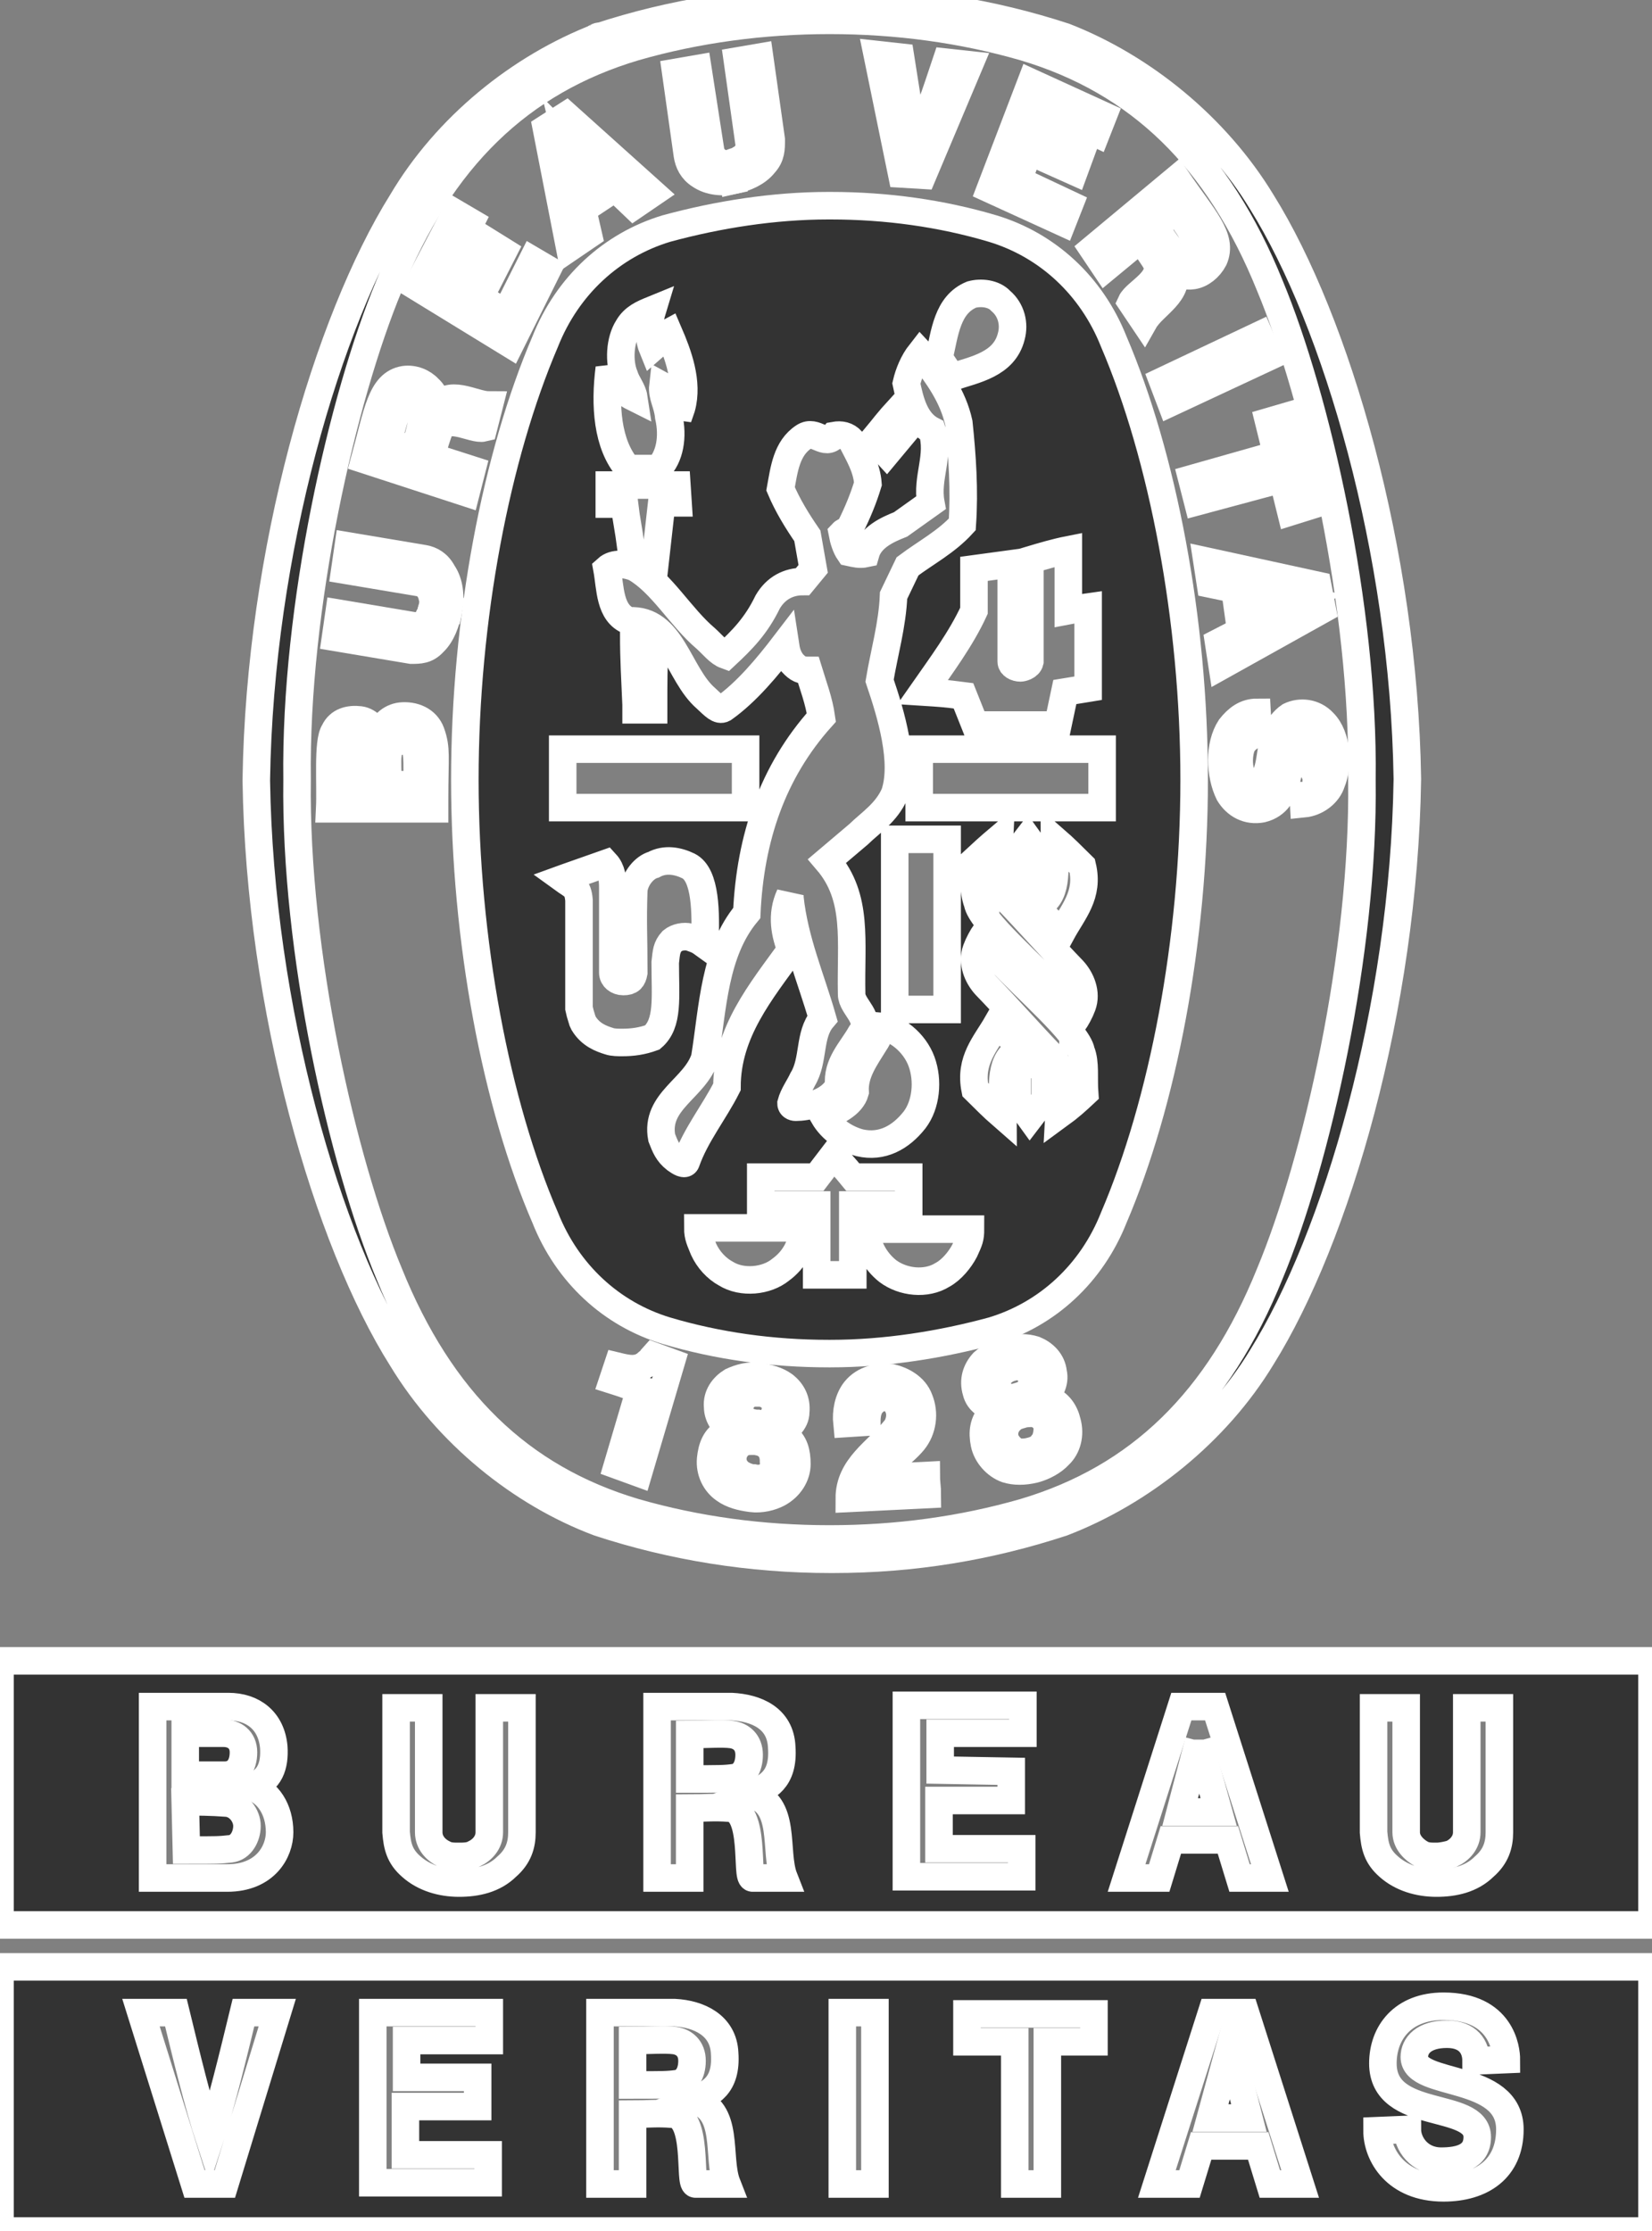 <svg width="60" height="81" viewBox="0 0 60 81" fill="none" stroke="white"
    xmlns="http://www.w3.org/2000/svg">
    <rect x="0" y="0" width="60" height="81" fill="#808080" stroke="none"/>
    <path fill-rule="evenodd" clip-rule="evenodd" d="M24.499 74.085C24.16 74.039 23.526 74.085 22.976 74.085V75.698C24.076 75.698 24.245 75.698 24.584 75.652C24.922 75.606 25.134 75.284 25.134 74.823C25.134 74.362 24.837 74.131 24.499 74.085Z" fill="#333333"/>
    <path fill-rule="evenodd" clip-rule="evenodd" d="M43.54 63.159V63.205V63.159V63.205L42.863 65.787H44.26L43.54 63.205V63.159Z" fill="#333333"/>
    <path fill-rule="evenodd" clip-rule="evenodd" d="M26.573 62.975C26.235 62.928 25.642 62.975 25.05 62.975V64.588C26.15 64.588 26.319 64.588 26.658 64.542C26.996 64.496 27.208 64.173 27.208 63.712C27.208 63.251 26.912 63.021 26.573 62.975Z" fill="#333333"/>
    <path fill-rule="evenodd" clip-rule="evenodd" d="M21.707 1.337C21.58 1.383 21.791 1.291 21.707 1.337V1.337Z" fill="#333333"/>
    <path fill-rule="evenodd" clip-rule="evenodd" d="M45.825 7.33C44.175 4.61 41.509 2.443 38.674 1.337C36.008 0.461 33.131 0 30.211 0C27.292 0 24.414 0.461 21.749 1.337C18.871 2.443 16.206 4.61 14.598 7.33C11.89 11.664 9.436 20.008 9.309 28.306V28.352C9.436 36.651 11.89 45.041 14.598 49.328C16.248 52.048 18.914 54.215 21.749 55.276C24.414 56.151 27.249 56.612 30.169 56.612H30.211H30.254C33.173 56.612 35.924 56.151 38.589 55.276C41.467 54.169 44.175 52.002 45.825 49.282C48.533 44.949 50.987 36.604 51.114 28.306V28.26C50.987 20.008 48.533 11.664 45.825 7.33ZM46.121 46.24C44.259 50.85 41.382 53.662 37.193 54.907C34.95 55.552 32.581 55.875 30.127 55.875C27.672 55.875 25.303 55.552 23.06 54.907C18.871 53.662 15.994 50.85 14.132 46.24C12.44 42.183 10.705 34.576 10.79 28.306C10.705 22.036 12.44 14.43 14.132 10.373C15.994 5.763 18.871 2.95 23.06 1.706C25.303 1.06 27.715 0.738 30.127 0.738C32.581 0.738 34.95 1.06 37.193 1.706C41.382 2.95 44.259 5.763 46.121 10.373C47.813 14.43 49.548 22.036 49.464 28.306C49.548 34.576 47.813 42.183 46.121 46.24Z" fill="#333333"/>
    <path fill-rule="evenodd" clip-rule="evenodd" d="M33.047 15.444C32.75 14.937 33.004 15.398 32.708 14.798L33.047 15.444Z" fill="#333333"/>
    <path fill-rule="evenodd" clip-rule="evenodd" d="M40.451 12.401C39.647 10.373 38.039 8.897 36.051 8.298C34.189 7.745 32.2 7.468 30.169 7.468H30.084C28.096 7.468 26.065 7.791 24.203 8.298C22.214 8.897 20.606 10.373 19.802 12.401C18.025 16.55 16.883 22.451 16.883 28.306C16.883 34.161 18.025 40.108 19.802 44.211C20.606 46.239 22.214 47.715 24.203 48.314C26.065 48.867 28.053 49.144 30.084 49.144H30.169C32.158 49.144 34.189 48.821 36.051 48.314C38.039 47.715 39.647 46.239 40.451 44.211C42.228 40.062 43.371 34.161 43.371 28.306C43.371 22.497 42.228 16.55 40.451 12.401ZM37.066 24.249C37.108 24.249 37.362 24.203 37.405 24.019V20.331C37.87 20.192 38.336 20.054 38.801 19.962V22.175C39.055 22.128 39.182 22.082 39.52 22.036V24.987L38.674 25.125L38.42 26.324H35.416L34.993 25.263C34.273 25.171 34.231 25.171 33.512 25.125C34.189 24.157 34.908 23.189 35.374 22.175V20.653L36.728 20.469C36.728 21.714 36.728 22.682 36.728 24.019C36.728 24.157 36.897 24.249 37.066 24.249ZM35.289 10.695C35.627 10.603 36.093 10.649 36.347 10.926C36.728 11.249 36.855 11.756 36.728 12.217C36.474 13.231 35.416 13.415 34.57 13.692L34.104 13C34.316 12.078 34.4 11.064 35.289 10.695ZM32.708 14.798L33.046 15.444L32.2 16.458C31.989 16.227 31.946 16.181 31.735 15.951C32.158 15.444 32.2 15.352 32.708 14.798ZM22.13 13.369C22.299 13.83 22.553 14.199 23.018 14.43C22.976 14.153 22.764 13.922 22.68 13.646C22.468 13.139 22.511 12.355 22.807 11.894C23.018 11.525 23.357 11.387 23.695 11.249C23.568 11.664 23.526 12.217 23.695 12.632C23.907 12.447 23.949 12.401 24.118 12.217C24.203 12.124 24.203 12.124 24.288 12.078C24.626 12.862 25.007 13.876 24.753 14.798L24.626 15.167C24.584 14.522 24.499 14.245 24.076 14.015C24.034 14.383 24.245 14.66 24.288 15.121C24.457 15.859 24.33 16.596 23.907 17.011H22.807C22.045 16.135 21.96 14.706 22.13 13.369ZM24.626 18.256C24.372 18.256 24.288 18.256 24.034 18.256L23.78 20.515C23.526 20.284 23.23 20.1 22.934 20.008C22.807 19.04 22.764 18.994 22.68 18.302C22.468 18.302 22.384 18.302 22.13 18.302V17.61C23.103 17.61 23.611 17.61 24.584 17.61L24.626 18.256ZM20.437 27.2H27.08V29.32H20.437V27.2ZM23.018 23.004C23.314 22.912 23.568 23.097 23.78 23.281C23.738 24.48 23.738 24.48 23.738 25.77H23.103V25.586C23.061 24.572 23.018 23.973 23.018 23.004ZM22.595 37.849C22.468 37.849 22.257 37.849 22.13 37.803C21.833 37.711 21.453 37.572 21.199 37.157L21.156 37.065L21.114 36.927L21.072 36.789L21.029 36.604V32.686C20.987 32.178 20.818 32.179 20.437 31.902L20.564 31.856L22.003 31.349C22.214 31.579 22.257 31.902 22.257 32.225V35.313C22.257 35.498 22.426 35.636 22.637 35.636C22.891 35.636 22.976 35.544 23.018 35.313C23.018 33.93 22.976 33.562 23.018 32.317C23.061 31.902 23.399 31.487 23.738 31.395C24.161 31.164 24.626 31.256 25.007 31.441C25.642 31.764 25.642 33.147 25.599 34.299C25.345 34.115 25.303 34.115 25.049 34.023C24.838 33.977 24.584 34.023 24.415 34.161C24.203 34.391 24.203 34.576 24.161 34.945C24.161 36.236 24.288 37.157 23.695 37.665C23.314 37.803 22.976 37.849 22.595 37.849ZM24.541 42.09C24.245 41.86 24.161 41.629 24.034 41.307C23.78 39.97 25.261 39.509 25.599 38.402C25.895 36.558 25.938 34.576 27.123 33.147C27.25 30.427 28.053 28.029 29.831 26.047C29.746 25.448 29.534 24.895 29.365 24.341C29.111 24.341 28.984 24.295 28.773 24.065C28.604 23.834 28.561 23.65 28.519 23.373C27.884 24.203 27.123 25.125 26.276 25.724C26.107 25.817 25.938 25.632 25.642 25.356C24.626 24.48 24.415 22.451 22.849 22.543C22.13 22.267 22.172 21.345 22.045 20.653C22.299 20.423 22.722 20.469 23.061 20.607C24.034 21.16 24.711 22.405 25.642 23.189C25.895 23.419 26.107 23.696 26.361 23.788C26.953 23.235 27.461 22.728 27.884 21.852C28.18 21.345 28.646 21.114 29.154 21.114L29.534 20.653L29.323 19.455C28.942 18.901 28.604 18.348 28.35 17.749C28.477 17.057 28.561 16.274 29.196 15.859C29.619 15.582 29.958 16.227 30.296 15.813C30.55 15.767 30.762 15.813 30.931 15.997C31.185 16.504 31.481 16.965 31.523 17.564C31.354 18.118 31.142 18.625 30.889 19.132C30.846 19.27 30.677 19.27 30.592 19.362C30.635 19.593 30.719 19.869 30.846 20.054C31.058 20.1 31.227 20.146 31.439 20.1C31.608 19.501 32.242 19.224 32.708 19.04L33.808 18.256C33.639 17.334 34.147 16.55 33.85 15.628C33.216 15.306 33.046 14.522 32.919 13.922C33.004 13.554 33.173 13.139 33.427 12.816L33.47 12.862C34.062 13.646 34.612 14.383 34.824 15.352C34.95 16.55 35.035 17.795 34.95 19.04C34.358 19.685 33.639 20.054 32.962 20.561L32.454 21.621C32.412 22.682 32.115 23.696 31.946 24.71C32.369 25.955 32.877 27.661 32.496 28.813C32.2 29.505 31.608 29.873 31.185 30.288L30.042 31.256C31.185 32.593 30.889 34.161 30.931 36.097C30.931 36.558 31.692 36.973 31.269 37.526C30.931 38.126 30.381 38.633 30.465 39.416C30.127 40.062 29.281 40.2 28.9 40.2C28.815 40.2 28.73 40.154 28.73 40.062C28.815 39.739 29.027 39.463 29.154 39.186C29.577 38.494 29.365 37.572 29.873 36.973C29.45 35.498 28.857 34.161 28.688 32.593V32.501C28.35 33.239 28.519 33.93 28.73 34.484C27.63 36.005 26.403 37.48 26.403 39.463C25.938 40.385 25.261 41.214 24.922 42.182C24.88 42.321 24.668 42.182 24.541 42.09ZM31.904 37.25C32.539 37.296 33.216 37.849 33.47 38.541C33.723 39.232 33.639 40.108 33.216 40.661C32.708 41.307 32.031 41.675 31.227 41.491C30.719 41.353 30.212 41.03 29.915 40.523C30.338 40.385 30.931 40.108 31.058 39.647C31.015 38.955 31.439 38.402 31.777 37.849C31.904 37.665 31.946 37.526 31.904 37.25ZM32.496 36.65V30.473C33.3 30.473 33.554 30.473 34.4 30.473V36.65H32.496ZM28.35 46.101C27.842 46.516 26.953 46.608 26.361 46.239C26.022 46.055 25.726 45.732 25.557 45.364C25.43 45.041 25.345 44.903 25.345 44.58C26.742 44.58 27.673 44.58 29.154 44.58C29.154 45.179 28.857 45.732 28.35 46.101ZM30.973 46.285C30.55 46.285 30.042 46.285 29.661 46.285V43.75H27.63V42.736H29.661L30.296 41.906C30.592 42.321 30.635 42.321 30.973 42.736H33.004V43.75H30.973C30.973 44.81 30.973 44.995 30.973 46.285ZM35.035 45.41C34.866 45.732 34.57 46.101 34.231 46.285C33.639 46.654 32.793 46.562 32.242 46.147C31.777 45.778 31.481 45.225 31.439 44.626C32.919 44.626 33.85 44.626 35.247 44.626C35.247 44.949 35.204 45.041 35.035 45.41ZM37.912 39.97C37.701 40.2 37.616 40.292 37.405 40.569L36.939 39.924V38.172C36.262 38.541 36.431 39.601 36.431 40.523C36.008 40.154 35.839 39.97 35.416 39.555C35.204 38.494 35.797 37.895 36.22 37.157L37.955 38.955V39.97H37.912ZM36.516 32.593C37.405 33.516 38.166 34.391 38.97 35.221C39.267 35.544 39.478 36.051 39.309 36.512C39.224 36.743 39.097 36.973 38.97 37.157C38.97 36.697 38.801 36.466 38.547 36.189C37.489 35.037 35.627 33.469 35.501 32.778C35.331 32.317 35.374 31.764 35.374 31.256C35.67 30.98 35.924 30.749 36.304 30.427C36.262 31.303 36.178 32.133 36.516 32.593ZM39.393 39.693C39.097 39.97 38.843 40.2 38.462 40.477C38.505 39.693 38.589 38.863 38.251 38.402C37.362 37.48 36.601 36.604 35.797 35.775C35.501 35.452 35.289 34.945 35.458 34.484C35.543 34.253 35.67 34.023 35.797 33.838C35.797 34.299 35.966 34.53 36.22 34.76C37.278 35.913 39.139 37.48 39.267 38.172C39.436 38.587 39.351 39.14 39.393 39.693ZM38.547 33.884L36.812 32.086V31.026C37.024 30.796 37.108 30.703 37.32 30.427L37.785 31.072V32.824C38.462 32.455 38.293 31.395 38.293 30.473C38.716 30.842 38.886 31.026 39.309 31.441C39.563 32.501 38.97 33.101 38.547 33.884ZM40.028 29.32H33.385V27.2H40.028V29.32Z" fill="#333333"/>
    <path fill-rule="evenodd" clip-rule="evenodd" d="M30.846 54.4C30.846 53.247 31.861 52.694 32.496 51.91C32.665 51.726 32.75 51.357 32.623 51.08C32.538 50.896 32.454 50.804 32.285 50.758C32.073 50.712 31.861 50.758 31.735 50.896C31.523 51.08 31.481 51.357 31.481 51.634L30.761 51.68C30.719 51.265 30.804 50.804 31.058 50.481C31.396 50.066 31.904 49.974 32.369 50.02C32.75 50.112 33.215 50.343 33.385 50.804C33.596 51.311 33.512 51.91 33.173 52.325C32.75 52.832 32.2 53.109 31.819 53.662L33.639 53.57C33.639 53.8 33.681 54.031 33.681 54.261L30.846 54.4Z" fill="#333333"/>
    <path fill-rule="evenodd" clip-rule="evenodd" d="M24.372 49.467L23.188 53.478L22.426 53.201L23.23 50.481V50.435C22.934 50.343 22.553 50.205 22.257 50.112L22.426 49.605C22.807 49.697 23.188 49.789 23.526 49.467C23.653 49.375 23.653 49.328 23.738 49.236L24.372 49.467Z" fill="#333333"/>
    <path fill-rule="evenodd" clip-rule="evenodd" d="M38.758 51.633C38.674 51.265 38.462 50.942 38.081 50.804L37.87 50.758C38.124 50.573 38.335 50.204 38.251 49.836C38.208 49.421 37.912 49.144 37.574 49.006C37.278 48.913 36.939 48.913 36.6 49.006C36.262 49.098 35.966 49.236 35.712 49.467C35.458 49.743 35.331 50.112 35.458 50.527C35.543 50.896 35.881 51.08 36.177 51.126L36.008 51.311C35.712 51.633 35.67 52.002 35.754 52.417C35.839 52.832 36.177 53.201 36.558 53.339C36.854 53.431 37.193 53.431 37.574 53.339C37.912 53.247 38.251 53.063 38.462 52.832C38.758 52.556 38.885 52.094 38.758 51.633ZM36.262 50.527C36.177 50.343 36.177 50.066 36.347 49.882C36.431 49.789 36.558 49.697 36.727 49.651C36.854 49.605 37.024 49.605 37.151 49.651C37.362 49.743 37.489 49.974 37.489 50.158C37.489 50.297 37.404 50.435 37.32 50.527C37.235 50.619 37.108 50.665 36.939 50.711C36.812 50.758 36.643 50.758 36.558 50.711C36.474 50.711 36.347 50.665 36.262 50.527ZM37.87 52.417C37.785 52.556 37.616 52.648 37.404 52.694C37.235 52.74 37.024 52.74 36.897 52.694C36.727 52.602 36.6 52.463 36.516 52.279C36.431 52.002 36.516 51.726 36.727 51.541C36.812 51.449 36.939 51.403 37.108 51.357C37.235 51.311 37.404 51.311 37.531 51.311C37.785 51.357 37.997 51.541 38.039 51.818C38.039 52.048 37.997 52.279 37.87 52.417Z" fill="#333333"/>
    <path fill-rule="evenodd" clip-rule="evenodd" d="M28.942 53.155C28.942 52.74 28.858 52.371 28.519 52.141L28.308 52.002C28.561 51.91 28.9 51.634 28.9 51.265C28.942 50.85 28.773 50.527 28.477 50.297C28.223 50.112 27.884 50.02 27.546 49.974C27.207 49.928 26.869 50.02 26.573 50.158C26.276 50.343 26.023 50.665 26.065 51.08C26.065 51.449 26.319 51.772 26.573 51.91L26.361 52.002C25.98 52.187 25.853 52.556 25.811 52.971C25.769 53.431 25.98 53.846 26.319 54.077C26.573 54.261 26.911 54.353 27.292 54.4C27.631 54.446 28.011 54.353 28.265 54.215C28.688 53.985 28.942 53.57 28.942 53.155ZM26.869 51.265C26.826 51.08 26.911 50.804 27.123 50.665C27.25 50.573 27.377 50.573 27.546 50.573C27.715 50.573 27.842 50.619 27.969 50.712C28.138 50.85 28.223 51.126 28.138 51.311C28.096 51.449 28.011 51.541 27.884 51.634C27.757 51.68 27.631 51.726 27.504 51.68C27.377 51.68 27.207 51.634 27.123 51.587C26.996 51.495 26.911 51.403 26.869 51.265ZM27.884 53.57C27.757 53.662 27.588 53.708 27.377 53.662C27.207 53.662 26.996 53.57 26.869 53.478C26.7 53.339 26.615 53.155 26.615 52.971C26.615 52.694 26.784 52.463 26.996 52.371C27.08 52.325 27.25 52.325 27.377 52.325C27.504 52.325 27.673 52.371 27.757 52.417C28.011 52.556 28.096 52.786 28.096 53.063C28.138 53.293 28.054 53.478 27.884 53.57Z" fill="#333333"/>
    <path fill-rule="evenodd" clip-rule="evenodd" d="M46.079 12.955L42.525 14.614L42.228 13.831L45.74 12.171L46.079 12.955Z" fill="#333333"/>
    <path fill-rule="evenodd" clip-rule="evenodd" d="M32.75 6.316L31.861 1.982L32.708 2.075C32.877 3.135 33.046 4.334 33.258 5.256C33.639 4.426 34.019 3.273 34.358 2.259L35.204 2.351L33.512 6.362L32.75 6.316Z" fill="#333333"/>
    <path fill-rule="evenodd" clip-rule="evenodd" d="M17.687 8.759L16.841 10.465L16.122 10.004L17.095 8.068L16.545 7.745L15.148 10.419L18.534 12.494L19.887 9.774L19.337 9.451L18.364 11.387L17.433 10.788L18.28 9.128L17.687 8.759Z" fill="#333333"/>
    <path fill-rule="evenodd" clip-rule="evenodd" d="M15.656 26.6C15.487 26.139 15.021 25.955 14.556 26.001C14.175 26.047 13.879 26.324 13.71 26.785C13.667 26.508 13.413 26.185 13.075 26.139C12.694 26.093 12.313 26.185 12.144 26.554C11.89 26.923 12.017 28.491 11.975 29.366H15.783V29.044C15.783 27.43 15.867 27.2 15.656 26.6ZM13.498 28.491H12.567C12.609 27.522 12.44 27.015 12.99 26.969C13.329 26.923 13.413 27.015 13.456 27.246C13.498 27.43 13.498 27.661 13.498 28.491ZM15.148 28.491H14.09C14.09 27.569 13.963 27.015 14.471 26.923C14.64 26.877 14.852 26.877 14.979 27.015C15.19 27.246 15.148 27.615 15.148 28.491Z" fill="#333333"/>
    <path fill-rule="evenodd" clip-rule="evenodd" d="M46.079 15.306L46.714 15.121L47.475 18.394L46.883 18.579L46.587 17.38L43.498 18.21L43.286 17.38L46.375 16.504L46.079 15.306Z" fill="#333333"/>
    <path fill-rule="evenodd" clip-rule="evenodd" d="M26.658 6.546C26.235 6.638 25.769 6.592 25.431 6.362C25.134 6.177 25.007 5.901 24.965 5.624L24.542 2.628L25.346 2.489L25.811 5.486C25.854 5.716 26.065 5.901 26.277 5.947C26.404 5.993 26.531 5.993 26.658 5.947V6.546Z" fill="#333333"/>
    <path fill-rule="evenodd" clip-rule="evenodd" d="M26.657 6.547C27.08 6.454 27.503 6.27 27.757 5.947C28.011 5.671 28.011 5.394 28.011 5.071L27.588 2.075L26.784 2.213L27.207 5.21C27.249 5.44 27.08 5.671 26.911 5.763C26.826 5.855 26.699 5.855 26.572 5.901L26.657 6.547Z" fill="#333333"/>
    <path fill-rule="evenodd" clip-rule="evenodd" d="M47.857 21.253L43.837 20.377L43.964 21.207L44.852 21.391L45.064 22.913L44.26 23.327L44.387 24.157L48.026 22.129L47.857 21.253ZM45.656 22.544L45.529 21.529L47.18 21.806L45.656 22.544Z" fill="#333333"/>
    <path fill-rule="evenodd" clip-rule="evenodd" d="M47.306 28.445H47.391L47.475 28.398H47.518C47.772 28.26 47.814 27.891 47.814 27.569C47.814 27.246 47.729 26.969 47.475 26.831C47.349 26.785 47.179 26.785 47.095 26.923C46.672 27.615 46.968 29.09 45.825 29.366C45.317 29.459 44.894 29.228 44.64 28.813C44.302 28.122 44.26 27.061 44.683 26.416C44.937 26.093 45.233 25.863 45.656 25.863L45.698 26.646C45.444 26.693 45.233 26.831 45.106 27.061C44.937 27.476 44.979 28.168 45.275 28.398C45.36 28.537 45.614 28.491 45.741 28.445C46.206 28.076 46.079 27.246 46.333 26.646C46.418 26.416 46.629 26.139 46.841 26.001C47.221 25.817 47.729 25.863 48.068 26.232C48.576 26.739 48.618 27.799 48.364 28.398C48.237 28.813 47.814 29.136 47.349 29.182L47.306 28.398V28.445Z" fill="#333333"/>
    <path fill-rule="evenodd" clip-rule="evenodd" d="M16.291 22.129C16.206 22.59 16.037 23.051 15.741 23.328C15.487 23.604 15.233 23.604 14.937 23.604L12.187 23.143L12.313 22.267L15.064 22.728C15.275 22.774 15.487 22.59 15.572 22.405C15.656 22.313 15.656 22.175 15.698 22.037L16.291 22.129Z" fill="#333333"/>
    <path fill-rule="evenodd" clip-rule="evenodd" d="M16.29 22.129C16.375 21.668 16.333 21.161 16.079 20.792C15.909 20.469 15.656 20.331 15.402 20.285L12.651 19.824L12.524 20.7L15.275 21.161C15.486 21.207 15.656 21.437 15.698 21.668C15.74 21.806 15.74 21.944 15.698 22.083L16.29 22.129Z" fill="#333333"/>
    <path fill-rule="evenodd" clip-rule="evenodd" d="M20.564 4.195L19.845 4.656L20.691 8.99L21.368 8.529L21.156 7.607L22.341 6.823L23.018 7.469L23.695 7.007L20.564 4.195ZM21.029 6.915L20.606 5.163L21.833 6.408L21.029 6.915Z" fill="#333333"/>
    <path fill-rule="evenodd" clip-rule="evenodd" d="M39.266 5.532L37.658 4.795L37.955 3.965L39.816 4.841L40.07 4.195L37.447 2.997L35.966 6.869L38.589 8.068L38.843 7.422L36.981 6.546L37.362 5.486L39.012 6.224L39.266 5.532Z" fill="#333333"/>
    <path fill-rule="evenodd" clip-rule="evenodd" d="M15.825 14.845C15.825 14.568 15.825 14.337 15.571 14.107C15.36 13.876 15.021 13.738 14.683 13.784C13.836 13.922 13.71 14.983 13.244 16.689L16.925 17.887L17.137 17.057L15.698 16.596H15.656C15.741 16.228 15.91 15.72 15.952 15.628C16.206 14.983 17.179 15.628 17.56 15.536L17.772 14.706C17.179 14.706 16.291 14.061 15.825 14.845ZM15.064 16.366L14.09 16.043C14.302 15.306 14.387 14.614 14.852 14.66C15.021 14.706 15.148 14.752 15.275 14.891C15.444 15.121 15.233 15.628 15.064 16.366Z" fill="#333333"/>
    <path fill-rule="evenodd" clip-rule="evenodd" d="M42.736 6.5L39.69 9.036L40.155 9.728L41.382 8.713L41.424 8.667C41.636 8.99 41.932 9.405 41.974 9.497C42.313 10.143 41.255 10.604 41.086 10.972L41.551 11.664C41.89 11.065 42.905 10.65 42.609 9.774C42.821 9.958 43.032 10.05 43.328 10.004C43.625 9.958 43.921 9.728 44.09 9.405C44.428 8.621 43.709 7.93 42.736 6.5ZM43.328 9.082C43.201 9.22 43.075 9.313 42.905 9.313C42.609 9.313 42.355 8.806 41.932 8.252L42.736 7.607C43.117 8.206 43.625 8.713 43.328 9.082Z" fill="#333333"/>
    <path fill-rule="evenodd" clip-rule="evenodd" d="M0 60.3V69.889H60V60.3H0ZM8.251 68.184H5.543V61.96C6.685 61.96 7.362 61.96 8.293 61.96C9.182 61.96 9.859 62.467 9.944 63.435C9.986 64.081 9.817 64.68 9.097 64.864C9.732 65.049 10.155 65.694 10.155 66.524C10.155 67.216 9.647 68.184 8.251 68.184ZM18.956 66.524C18.956 66.985 18.829 67.4 18.406 67.769C17.941 68.23 17.306 68.368 16.671 68.368C16.037 68.368 15.402 68.184 14.937 67.769C14.513 67.4 14.429 67.031 14.386 66.524V62.006H15.571V66.524C15.571 66.893 15.825 67.169 16.121 67.308C16.291 67.4 16.46 67.4 16.671 67.4C16.841 67.4 17.052 67.4 17.221 67.308C17.518 67.169 17.771 66.893 17.771 66.524V62.006H18.956V66.524ZM27.334 68.184C27.08 68.184 27.461 65.694 26.488 65.648C25.938 65.602 25.599 65.648 25.049 65.648V68.184H23.865V61.96C24.965 61.96 25.599 61.96 26.573 61.96C27.461 62.006 28.35 62.375 28.392 63.435C28.477 64.634 27.842 64.91 27.25 65.141C28.604 65.464 28.096 67.216 28.477 68.184H27.334ZM36.728 64.311V65.371H34.104V67.123H37.109V68.138H32.92V61.914H37.151V62.928H34.147V64.265L36.728 64.311ZM45.021 68.184L44.598 66.801H42.525L42.102 68.184H40.917L42.906 61.96H44.133L46.121 68.184H45.021ZM54.457 66.524C54.457 66.985 54.33 67.4 53.907 67.769C53.441 68.23 52.807 68.368 52.172 68.368C51.537 68.368 50.903 68.184 50.437 67.769C50.014 67.4 49.929 67.031 49.887 66.524V62.006H51.072V66.524C51.072 66.893 51.368 67.169 51.622 67.308C51.791 67.4 51.961 67.4 52.172 67.4C52.341 67.4 52.553 67.354 52.722 67.308C53.018 67.169 53.272 66.893 53.272 66.524V62.006H54.457V66.524Z" fill="#333333"/>
    <path fill-rule="evenodd" clip-rule="evenodd" d="M6.728 65.418C7.151 65.418 7.658 65.418 8.251 65.464C8.674 65.51 8.97 65.925 8.97 66.294C8.97 66.663 8.759 67.078 8.378 67.124C7.955 67.17 7.912 67.17 6.77 67.17L6.728 65.418Z" fill="#333333"/>
    <path fill-rule="evenodd" clip-rule="evenodd" d="M6.728 62.928C7.278 62.928 7.658 62.928 8.124 62.928C8.505 62.928 8.843 63.159 8.843 63.62C8.843 64.127 8.589 64.45 8.166 64.45C7.743 64.45 7.32 64.45 6.728 64.45V62.928Z" fill="#333333"/>
    <path fill-rule="evenodd" clip-rule="evenodd" d="M44.682 74.269L43.963 76.897H45.359L44.682 74.269Z" fill="#333333"/>
    <path fill-rule="evenodd" clip-rule="evenodd" d="M0 71.411V81H60V71.411H0ZM8.166 79.294H7.066L5.12 73.071H6.389C6.77 74.638 7.193 76.39 7.616 77.681C8.039 76.39 8.463 74.638 8.843 73.071H10.07L8.166 79.294ZM17.348 75.422V76.482H14.725V78.234H17.729V79.248H13.54V73.071H17.771V74.085H14.767V75.422H17.348ZM25.261 79.294C25.007 79.294 25.388 76.805 24.415 76.759C23.865 76.713 23.526 76.759 22.976 76.759V79.294H21.791V73.071C22.891 73.071 23.526 73.071 24.499 73.071C25.388 73.117 26.276 73.532 26.319 74.546C26.403 75.745 25.769 76.021 25.176 76.252C26.53 76.575 26.023 78.326 26.403 79.294H25.261ZM31.777 79.294H30.592V73.071H31.777V79.294ZM39.732 74.131H38.039V79.294H36.855V74.131H35.12V73.117H39.732V74.131ZM46.121 79.294L45.698 77.911H43.625L43.202 79.294H42.017L44.006 73.071H45.233L47.221 79.294H46.121ZM52.426 79.433C50.691 79.433 50.014 78.234 50.014 77.358L51.114 77.312C51.114 77.819 51.537 78.465 52.341 78.465C52.976 78.465 53.653 78.326 53.653 77.589C53.653 76.252 50.226 77.035 50.226 74.915C50.226 73.808 50.945 72.84 52.426 72.84C54.542 72.84 54.711 74.408 54.711 74.776L53.611 74.823C53.611 74.316 53.315 73.855 52.553 73.855C51.707 73.855 51.368 74.269 51.368 74.684C51.368 75.791 54.838 75.238 54.838 77.312C54.838 78.741 53.822 79.433 52.426 79.433Z" fill="#333333"/>
</svg>
